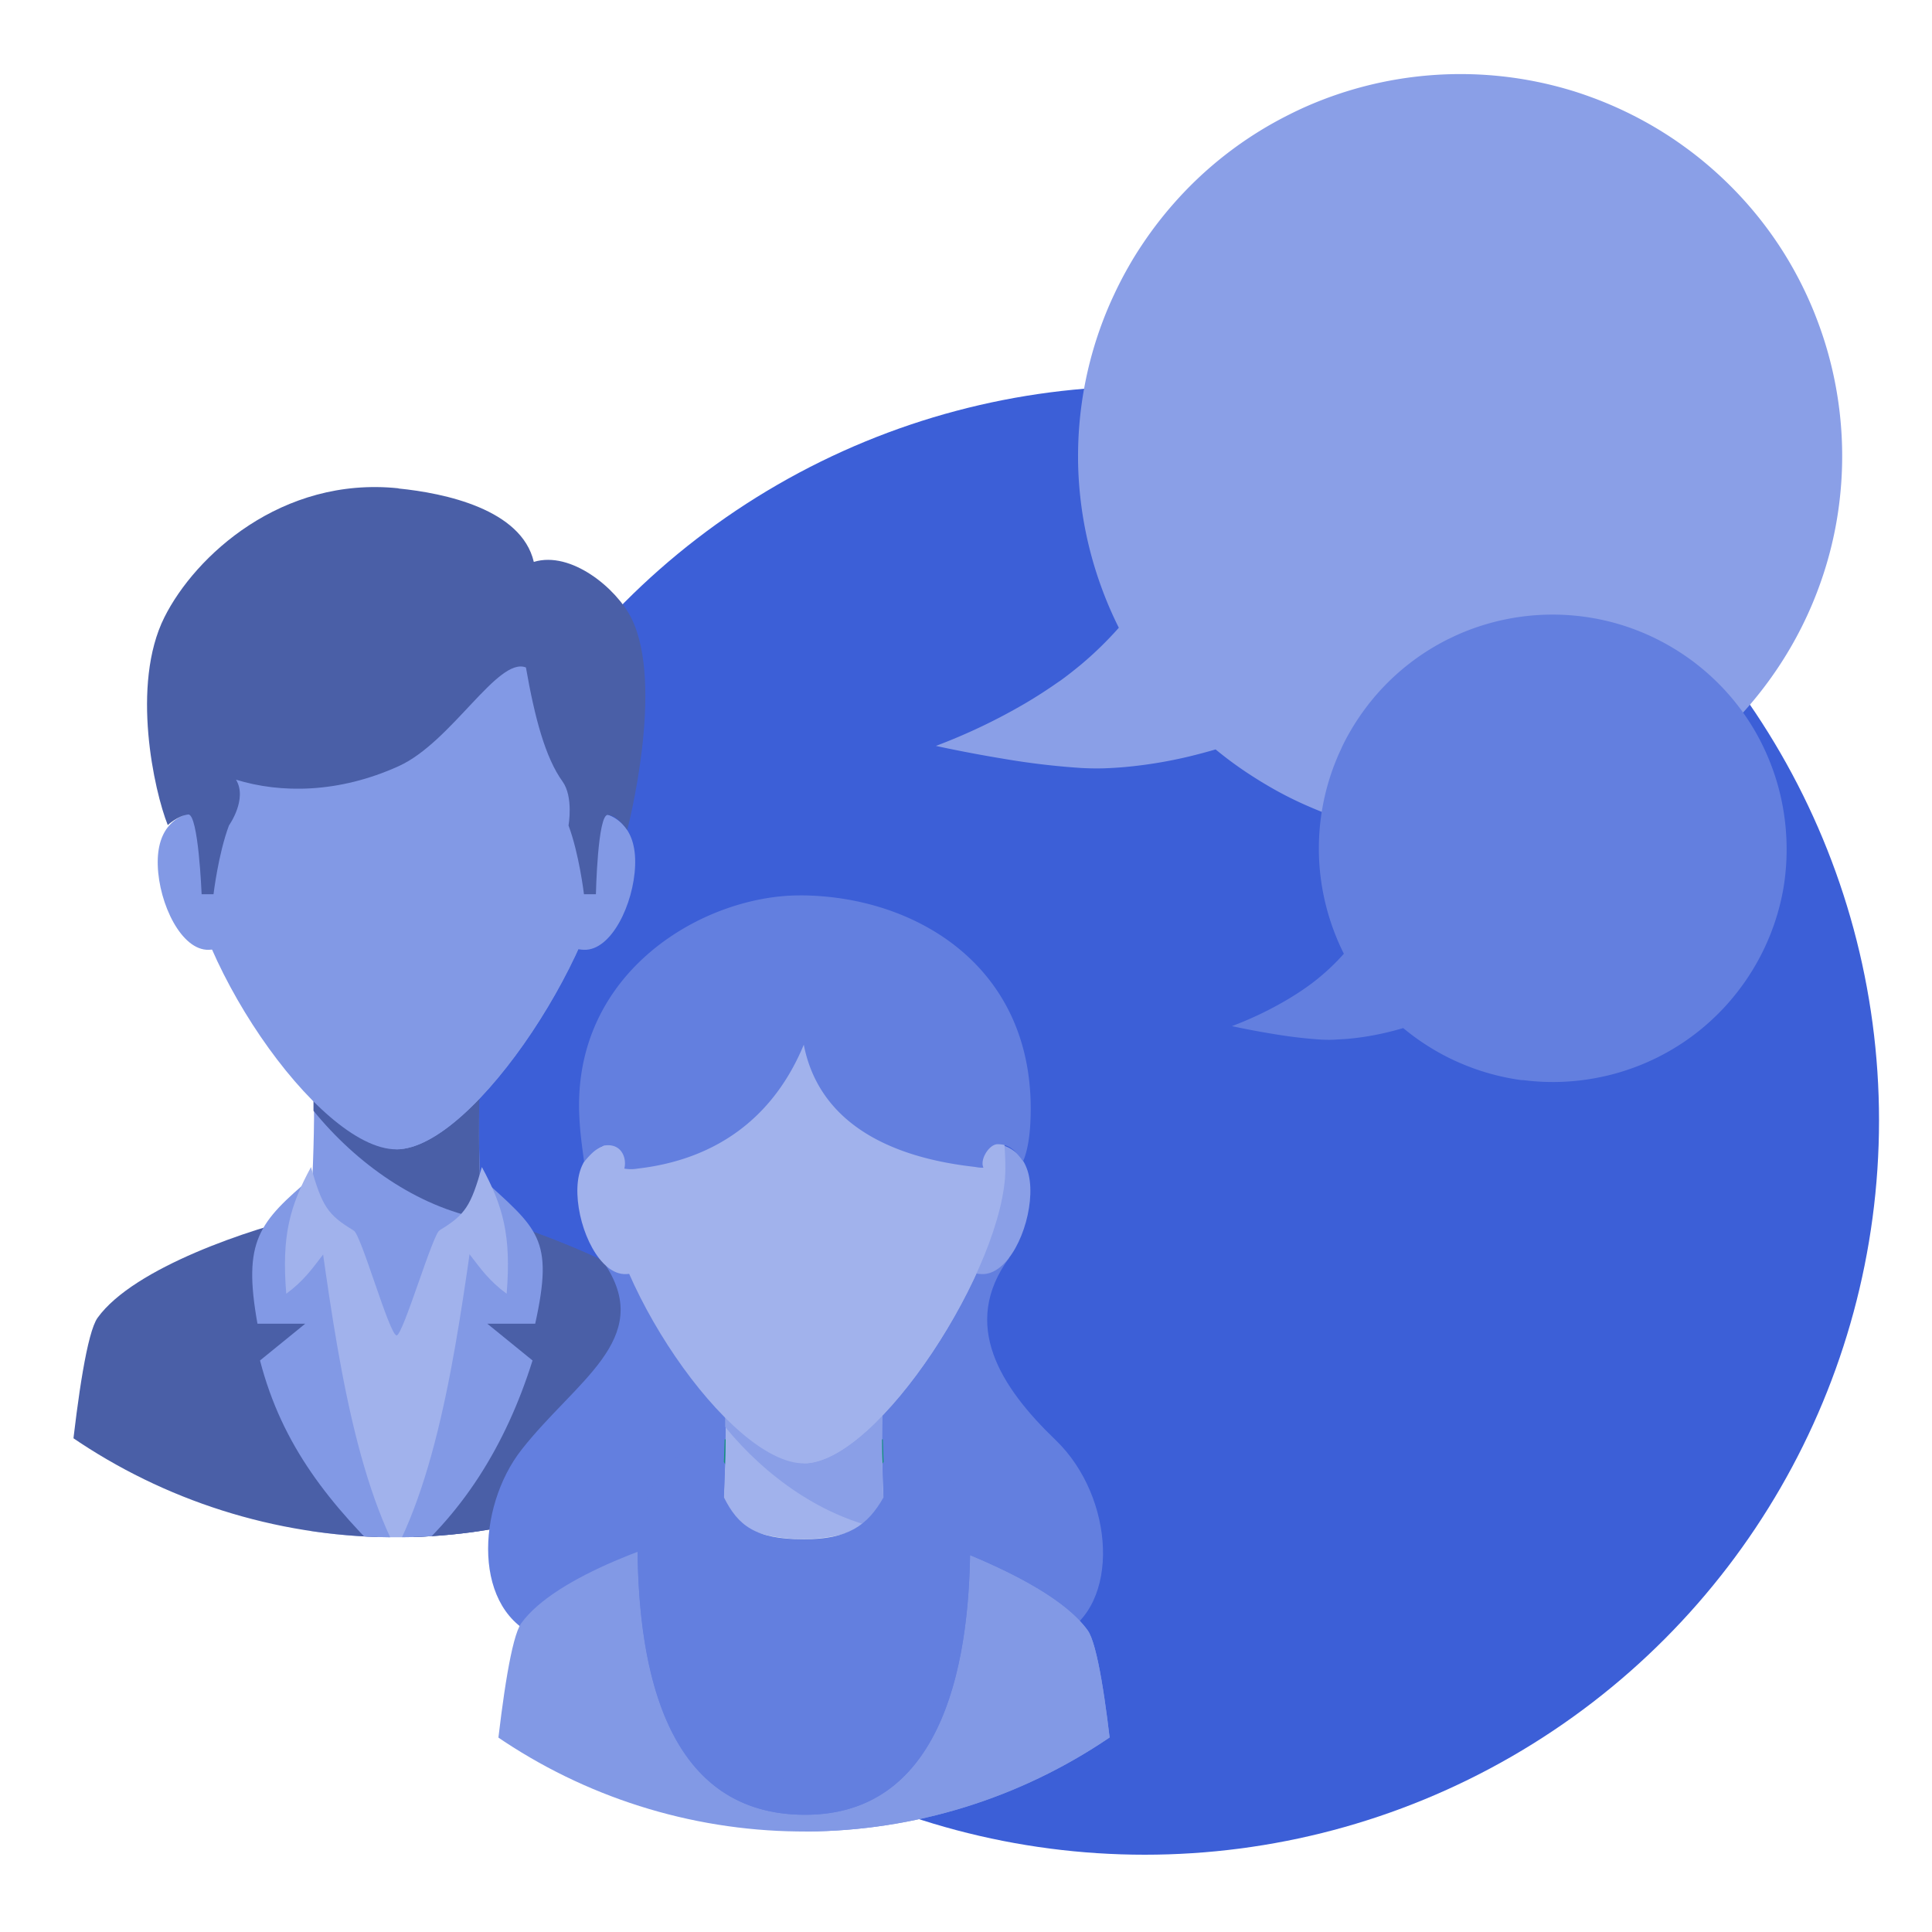 <svg id="Layer_2" data-name="Layer 2" xmlns="http://www.w3.org/2000/svg" xmlns:xlink="http://www.w3.org/1999/xlink" viewBox="0 0 500 500"><defs><style>.cls-1{fill:none;}.cls-2{fill:#3c5fd7;}.cls-3{fill:#8a9fe7;}.cls-4{fill:#637fdf;}.cls-5{clip-path:url(#clip-path);}.cls-6{fill:#8299e5;}.cls-7{fill:#4a5fa7;}.cls-8{fill:#a1b2ec;}.cls-9{clip-path:url(#clip-path-2);}.cls-10{fill:#e5ebec;}.cls-11{fill:#14937b;}</style><clipPath id="clip-path"><path class="cls-1" d="M250.71,249.48A148.36,148.36,0,1,1,102.36,101.13,148.35,148.35,0,0,1,250.71,249.48Z"/></clipPath><clipPath id="clip-path-2"><path class="cls-1" d="M348.82,333.22A140.77,140.77,0,1,1,208.06,192.45,140.77,140.77,0,0,1,348.82,333.22Z"/></clipPath></defs><title>intro_speechArtboard 1</title><circle class="cls-2" cx="296.27" cy="289.98" r="190.02"/><path class="cls-3" d="M476.61,112.7A99.11,99.11,0,0,0,472.09,88c-.81-2.53-1.71-5-2.72-7.5a99.44,99.44,0,0,0-7.46-14.65,98,98,0,0,0-11.49-15.05,99.11,99.11,0,0,0-8.29-7.95q-2.62-2.25-5.45-4.33c-1.18-.87-2.39-1.73-3.62-2.56a100,100,0,0,0-14.37-8q-3.31-1.5-6.71-2.75c-1.9-.7-3.81-1.35-5.74-1.92a99.12,99.12,0,0,0-69.8,5l-1.22.58-1,.49-.63.32a98,98,0,0,0-29.84,23,99.36,99.36,0,0,0-7.9,10.24c-1.35,2-2.61,4-3.79,6.1-1.37,2.39-2.62,4.82-3.76,7.27q-1.56,3.31-2.85,6.71A98.5,98.5,0,0,0,279,118.09v.68c0,.18,0,.36,0,.53a99.43,99.43,0,0,0,6,32.57,97.84,97.84,0,0,0,4.55,10.59,93.11,93.11,0,0,1-9.77,9.52c-1.23,1-2.52,2.06-3.87,3.07-.65.49-1.31,1-2,1.44-2.85,2-5.76,3.88-8.61,5.55a151,151,0,0,1-23.09,11s7.71,1.72,17.26,3.29a195,195,0,0,0,20.44,2.43c2.17.11,4.22.14,6.08.07s3.59-.18,5.34-.34a116.76,116.76,0,0,0,16.27-2.68c2.5-.6,4.84-1.23,7-1.86q3.86,3.19,8.09,6t8.51,5.13q4,2.15,8.11,3.89A98.14,98.14,0,0,0,364.49,216l.46.06.35.05.89.12a99.34,99.34,0,0,0,33-1.65,101.3,101.3,0,0,0,10.93-3.07A98.73,98.73,0,0,0,439.93,195q3.48-2.8,6.73-6c1.31-1.28,2.6-2.59,3.85-3.94a100.85,100.85,0,0,0,9.41-11.93,98.64,98.64,0,0,0,11.4-22.83,97.27,97.27,0,0,0,3.87-14.74A98.9,98.9,0,0,0,476.61,112.7Z"/><path class="cls-4" d="M462.28,216.37a61,61,0,0,0-2.77-15.14q-.74-2.32-1.67-4.59a59.67,59.67,0,0,0-11.59-18.18,61.7,61.7,0,0,0-5.08-4.87c-1.07-.91-2.18-1.8-3.33-2.65-.73-.53-1.47-1.06-2.22-1.56a61.65,61.65,0,0,0-8.8-4.92c-1.35-.61-2.72-1.17-4.1-1.68-1.17-.43-2.34-.83-3.52-1.18a60.7,60.7,0,0,0-42.72,3l-.75.36-.63.3-.39.19a60.33,60.33,0,0,0-23.09,20.34c-.83,1.22-1.6,2.47-2.32,3.73Q348,191.76,347,194q-.94,2-1.74,4.11a60.36,60.36,0,0,0-3.94,21.56c0,.14,0,.28,0,.42s0,.22,0,.33A60.8,60.8,0,0,0,345,240.35a59.66,59.66,0,0,0,2.79,6.48,56,56,0,0,1-6,5.83c-.75.63-1.53,1.26-2.36,1.88l-1.21.88c-1.74,1.24-3.52,2.37-5.27,3.4a92,92,0,0,1-14.13,6.74s4.72,1.05,10.56,2a121.88,121.88,0,0,0,12.52,1.49c1.32.06,2.58.08,3.71,0s2.2-.11,3.27-.21a69.69,69.69,0,0,0,10-1.64c1.53-.36,3-.75,4.27-1.14a59.1,59.1,0,0,0,4.95,3.71q2.55,1.71,5.2,3.14c1.63.87,3.29,1.67,5,2.38a60.28,60.28,0,0,0,15.42,4.24l.28,0,.21,0,.55.07a60.42,60.42,0,0,0,20.17-1,57.22,57.22,0,0,0,6.69-1.88,60.09,60.09,0,0,0,18.27-10.08c1.42-1.15,2.8-2.37,4.12-3.65.81-.78,1.59-1.58,2.36-2.41a61.89,61.89,0,0,0,5.76-7.3,60.65,60.65,0,0,0,9.35-23A61.1,61.1,0,0,0,462.28,216.37Z"/><g class="cls-5"><path class="cls-6" d="M124.11,281.27c-.73,9.26.26,32,2.75,67.76H78.38c1.69-26.47,3.42-55.71,2.75-67.76Z"/><path class="cls-7" d="M124.11,281.27c-.26,11.84-.25,20.56.65,34.2-16.89-3.23-32.53-14.37-43.63-28v-6.22Z"/><path class="cls-6" d="M157.56,217c0,26.35-34.68,80.45-55,80.45s-55-51-55-80.45c0-35.79,24.61-64.79,55-64.79s55,29,55,64.79Z"/><path class="cls-6" d="M66.37,227.43c.32,9.92-5.19,18.15-12.31,18.38S41.15,233.91,40.83,224s5-13.88,12.07-14.11,13.15,7.63,13.47,17.56Z"/><path class="cls-6" d="M138.82,227.43c-.32,9.92,5.19,18.15,12.31,18.38S164,233.91,164.37,224s-5-13.88-12.08-14.11-13.15,7.63-13.47,17.56Z"/><path class="cls-6" d="M157.56,217c0,26.35-34.68,80.45-55,80.45V152.2c30.35,0,55,29,55,64.79Z"/><path class="cls-8" d="M124.76,306.65v97.23H80.47V306.65c0,6.54,6.38,11.79,11,11.79,1.83.38,9.3,27.18,11.18,27.16,1.65,0,9.52-26.82,11.13-27.16,5.19-1.61,11-5.51,11-11.79Z"/><path class="cls-7" d="M189.09,408.6H15.63s4.19-60,9.63-67.56c9.41-13.05,39.86-23.15,55.13-26.61.2,13.22,11,87.38,22,87.39h0c11,0,22.27-74.16,22.46-87.39,0,0,43.3,12.41,54.92,28.55,5.44,7.57,9.34,65.62,9.34,65.62Z"/><path class="cls-7" d="M189.09,408.6H102.6l-.26-6.78h0c11,0,22.27-74.16,22.46-87.39,0,0,43.3,12.41,54.92,28.55,5.44,7.57,9.34,65.62,9.34,65.62Z"/><path class="cls-6" d="M80.76,304.65C67,316.33,62.78,321,66.63,342.57H79l-11.71,9.52c5.73,22.08,17.86,37.2,35.2,53.79l0-4.91c-13.11-25.74-17.11-65.37-21.73-96.32Z"/><path class="cls-6" d="M124.41,304.65c14.79,13.46,19,15.72,14.1,37.92h-12.4l11.71,9.52c-6.94,22.1-18.37,40.32-35.3,53.79l0-4.91c13.11-25.74,17.25-65.37,21.87-96.32Z"/><path class="cls-7" d="M103.1,126.37c-30.2-3.14-52.59,17.47-60.56,33.39-8.73,17.46-2.64,45,.88,53.77,0,0,2.61-2.42,5.27-2.74s3.49,20.64,3.49,20.64h3.08s1.23-10.44,4-17.81c0,0,4.86-6.82,1.82-11.84,11.53,3.56,26.55,3.56,42.12-3.51,13.7-6.22,25.67-28.41,32.91-25.53,2.28,13,5,23.3,9.48,29.52,2.87,4,1.54,11.36,1.54,11.36,2.76,7.37,4,17.81,4,17.81h3.09s.45-20.86,3.11-20.53,5,3.89,5,3.89,9.8-37.38,1.06-54.83c-3.85-7.7-15.62-17.48-25.24-14.54-3.19-13.65-23.12-17.81-35-19Z"/><path class="cls-8" d="M80.47,302c2.88,10.09,4.3,12.4,11,16.41-8.16,3.29-8.44,9.84-17.39,16.41-1.25-15.2,1-22.8,6.42-32.82Z"/><path class="cls-8" d="M124.72,302c-2.87,10.09-4.3,12.4-11,16.41,8.16,3.29,8.44,9.84,17.4,16.41,1.25-15.2-1-22.8-6.43-32.82Z"/></g><g class="cls-9"><path class="cls-4" d="M156.82,327.57c12.24,19.08-7.83,29.76-21.83,47.59-11.69,14.89-12.92,42.1,4.84,48.65,43.49,16,85.9,22.67,134.48-.56,15.79-7.55,14.26-35.79-1.11-50.56-14.16-13.61-24.75-29.81-12-47.2-29.34-26.55-104.34,2.08-104.34,2.08Z"/><path class="cls-8" d="M228.45,363.38c-.69,8.79.25,30.39,2.61,64.29h-46c1.61-25.11,3.24-52.86,2.61-64.29Z"/><path class="cls-3" d="M228.45,363.38c-.25,11.23-.23,19.51.62,32.45-16-3.06-30.86-13.63-41.4-26.54v-5.91Z"/><path class="cls-8" d="M260.19,302.39c0,25-32.9,76.33-52.15,76.33s-52.15-48.35-52.15-76.33c0-34,23.35-61.48,52.15-61.48s52.15,27.52,52.15,61.48Z"/><path class="cls-10" d="M229.07,433.94h-42V387.46c0,14.77,41.93,14.19,42,0v46.48Z"/><path class="cls-6" d="M290.35,484.2H125.77s4-56.93,9.13-64.11c8.94-12.38,37.82-22,52.32-25.25,5.51,12.16,23.9,11.21,21.24,11.21,0,0,17.31-1.69,20.92-11.21,0,0,41.09,11.78,52.11,27.1,5.16,7.18,8.86,62.26,8.86,62.26Z"/><path class="cls-6" d="M290.35,484.2H208.29l.17-78.15h0s13.64,0,20.92-11.21c0,0,41.09,11.78,52.11,27.1,5.16,7.18,8.86,62.26,8.86,62.26Z"/><path class="cls-4" d="M228.28,372.5c0,3.17.39,15,.39,15-4.2,7.38-9.22,10.86-20.63,10.86-12.57,0-17-3.48-20.7-10.86,0,0,.45-11.79.45-15-14.11,0-22.79,15.25-22.79,26.68,0,34.76,8.24,70.48,43.37,70.48,34,0,42.71-35.72,42.71-70.48,0-11.43-8.69-26.68-22.8-26.68Z"/><path class="cls-11" d="M187.64,378.93c-.1-.19-.2-.38-.3-.59,0,0,.1-2.68.21-5.83h.24c0,1.24-.07,3.78-.15,6.43Z"/><path class="cls-11" d="M228.4,378.8c-.06-2.6-.12-5.09-.12-6.3h.2c.1,3.15.19,5.83.19,5.83l-.27.46Z"/><path class="cls-4" d="M251.07,399.18c0,34.76-8.7,70.48-42.7,70.48-35.13,0-43.38-35.72-43.38-70.48a22.05,22.05,0,0,1,.12-2.28c1.08,32.44,10.43,63.63,43.26,63.63,31.78,0,41.45-31.19,42.59-63.64a22.21,22.21,0,0,1,.11,2.29Z"/><path class="cls-8" d="M173.67,312.29c.3,9.42-4.93,17.23-11.68,17.45s-12.25-11.3-12.56-20.72,4.7-13.17,11.46-13.38,12.48,7.24,12.78,16.65Z"/><path class="cls-3" d="M242.41,312.29c-.3,9.42,4.93,17.23,11.68,17.45s12.26-11.3,12.56-20.72-4.7-13.17-11.46-13.38-12.47,7.24-12.78,16.65Z"/><path class="cls-8" d="M260.19,302.39c0,25-32.9,76.33-52.15,76.33V240.91c28.8,0,52.15,27.52,52.15,61.48Z"/><path class="cls-4" d="M206.92,231.73c-24.61,0-58.71,19.48-57,57,.18,4,.56,6.86,1.25,11.94,2.18-2.58,3-3.18,4.92-4.16,4.82-.91,6.18,3.32,5.48,5.92a10,10,0,0,0,3.45,0c21-2.42,35.43-13.79,43-32.06C211.45,288,226.3,299.1,252.35,302a9.65,9.65,0,0,0,2.16.2c-1-2.15,1.52-6.08,3.66-6.08,3.28,0,4.67,1.85,6.6,4.38,0,0,1.5-2.83,1.87-9.65,2.21-40.31-29.53-59.13-59.72-59.13Z"/></g></svg>
